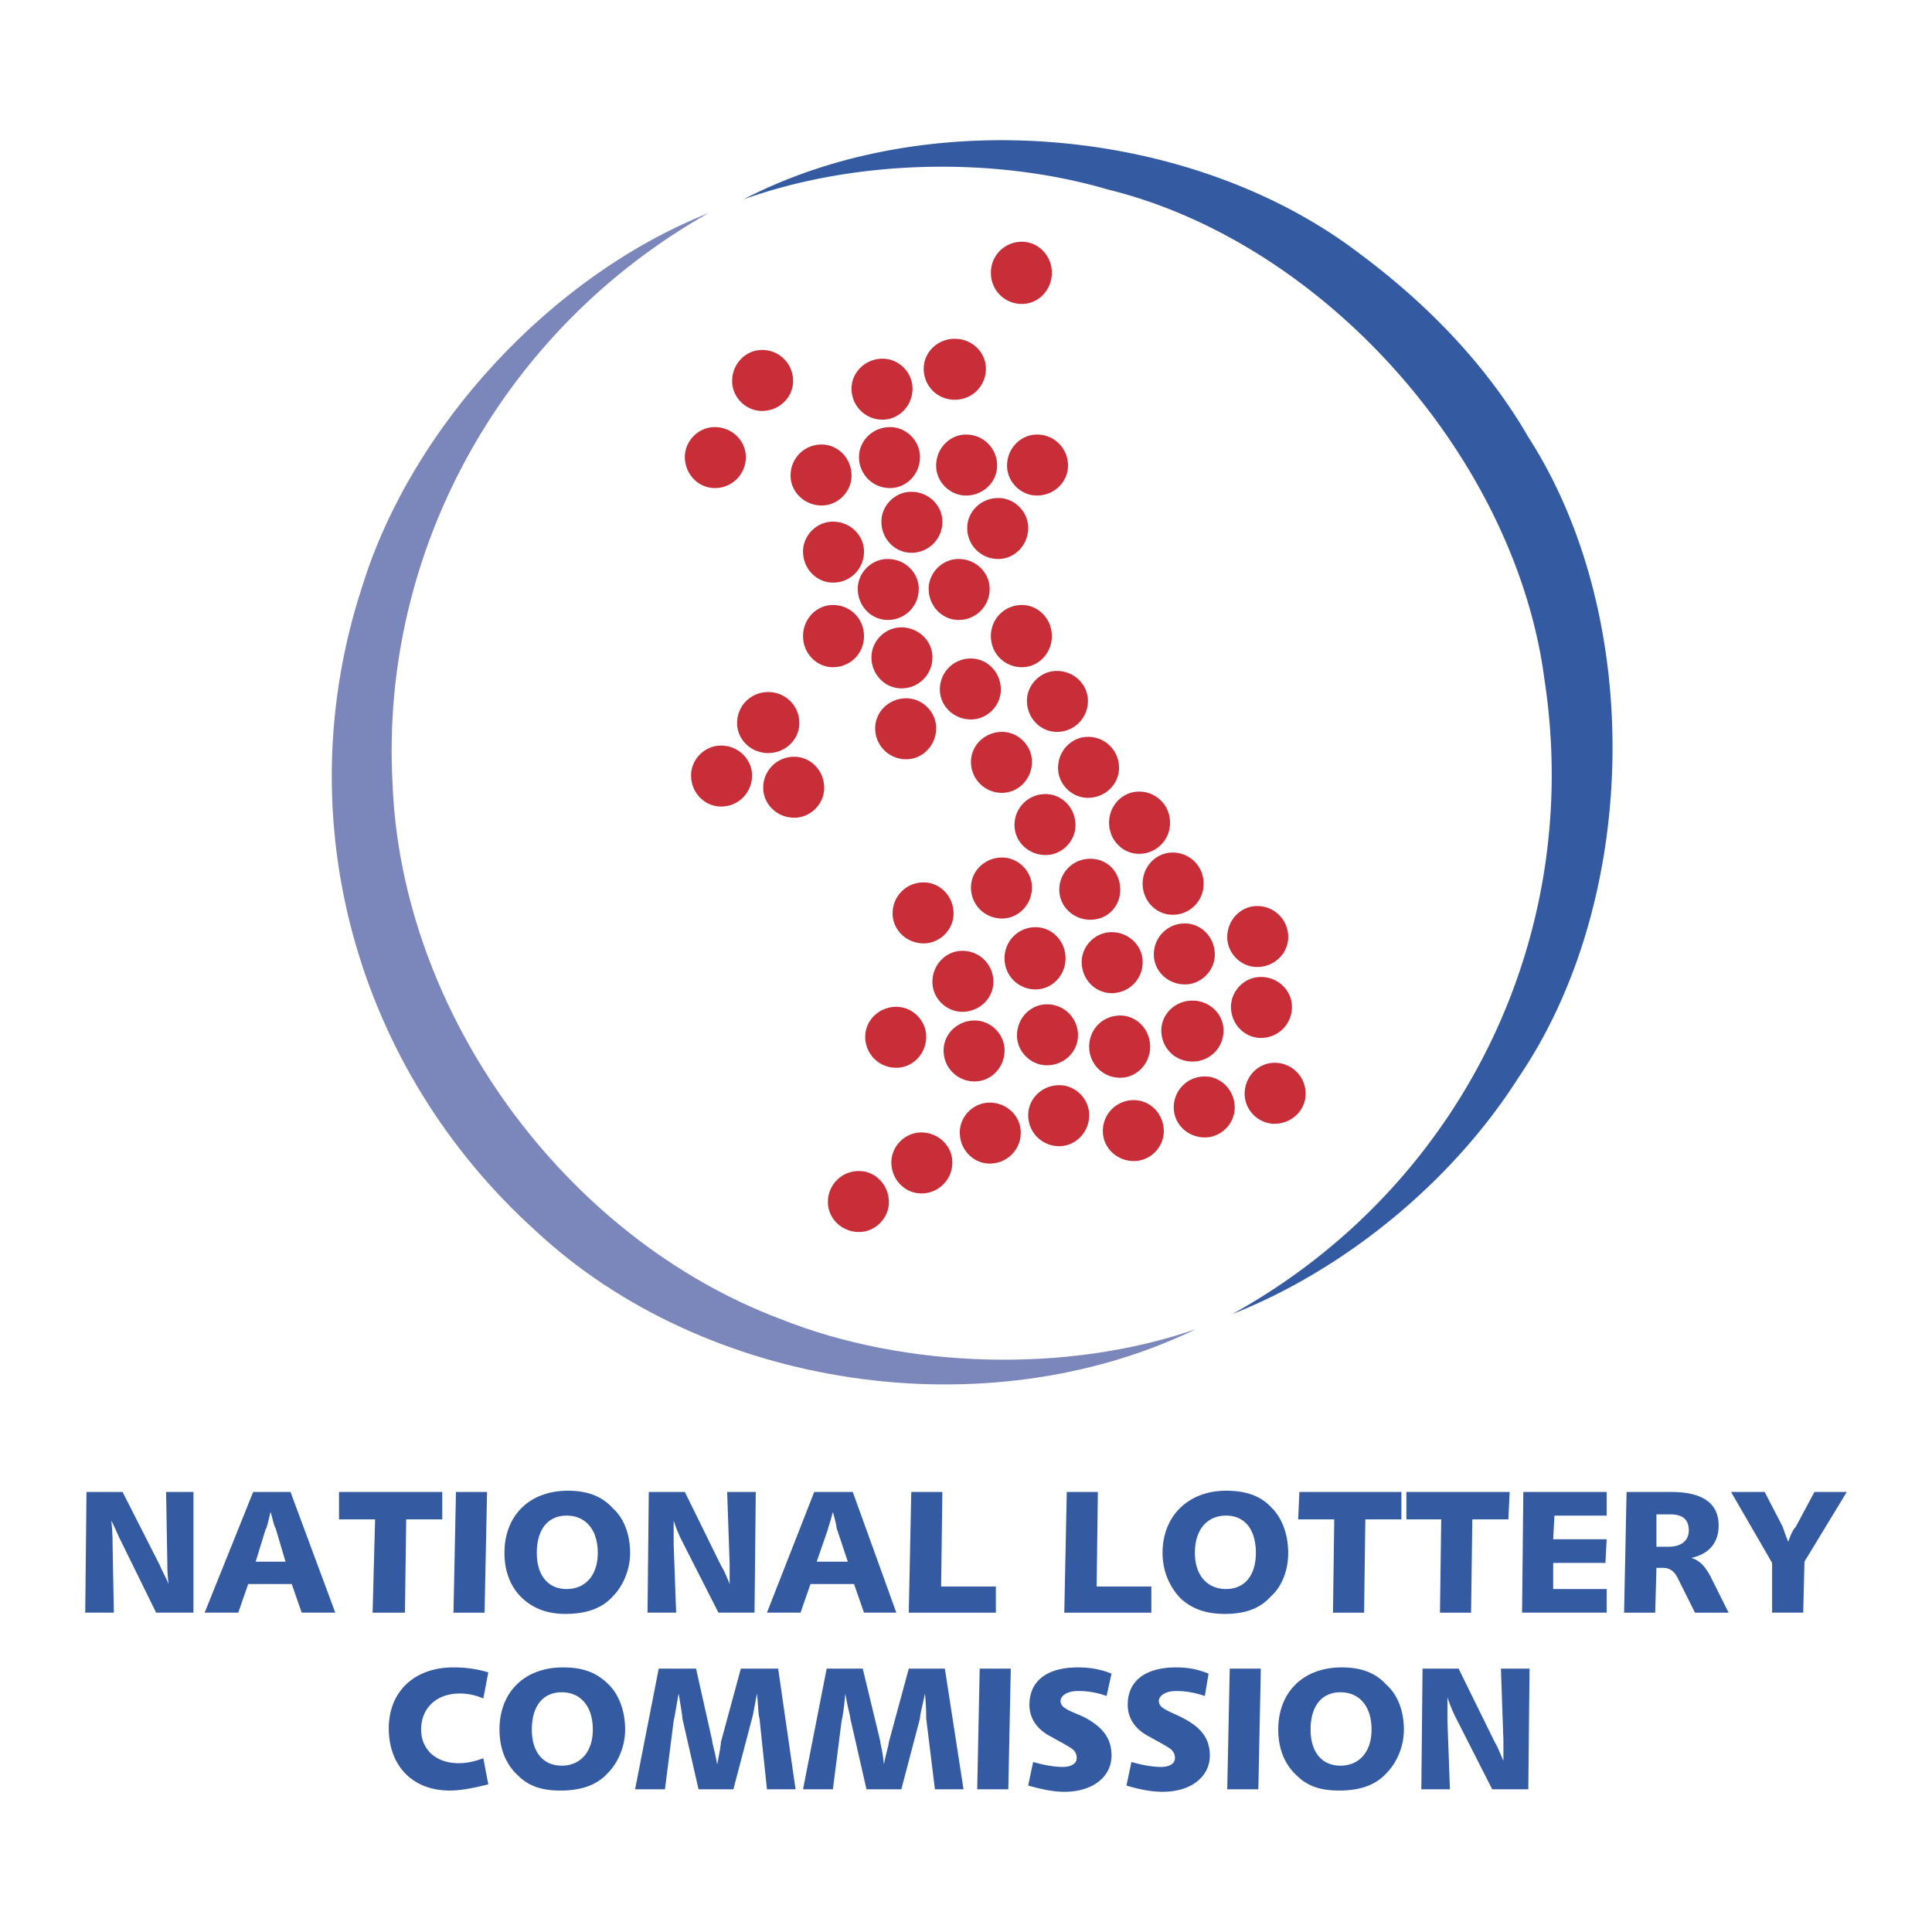 <svg xmlns="http://www.w3.org/2000/svg" width="2500" height="2500" viewBox="0 0 192.756 192.756"><g fill-rule="evenodd" clip-rule="evenodd"><path fill="#fff" d="M0 0h192.756v192.756H0V0z"/><path d="M101.963 24.119c-1.738 0-3.102 1.365-3.102 3.103s1.363 3.103 3.102 3.103c1.613 0 2.979-1.365 2.979-3.103s-1.366-3.103-2.979-3.103zM76.023 34.917c-1.613 0-2.979 1.366-2.979 3.104 0 1.613 1.365 2.979 2.979 2.979 1.738 0 3.103-1.365 3.103-2.979a3.073 3.073 0 0 0-3.103-3.104zM71.307 42.612c-1.613 0-2.979 1.366-2.979 2.979 0 1.738 1.366 3.103 2.979 3.103a3.072 3.072 0 0 0 3.103-3.103c0-1.613-1.366-2.979-3.103-2.979zM88.062 35.786c-1.737 0-3.103 1.365-3.103 2.979a3.073 3.073 0 0 0 3.103 3.103c1.614 0 2.979-1.365 2.979-3.103 0-1.614-1.365-2.979-2.979-2.979zM95.261 33.8c-1.738 0-3.103 1.365-3.103 2.979 0 1.737 1.365 3.103 3.103 3.103s3.103-1.365 3.103-3.103c-.001-1.614-1.365-2.979-3.103-2.979zM103.453 43.357c-1.613 0-2.979 1.365-2.979 3.103 0 1.614 1.365 2.979 2.979 2.979 1.736 0 3.102-1.365 3.102-2.979a3.073 3.073 0 0 0-3.102-3.103zM96.378 43.357c-1.613 0-2.979 1.365-2.979 3.103 0 1.614 1.365 2.979 2.979 2.979 1.737 0 3.103-1.365 3.103-2.979a3.074 3.074 0 0 0-3.103-3.103zM88.807 42.612c-1.738 0-3.103 1.366-3.103 2.979a3.072 3.072 0 0 0 3.103 3.103c1.613 0 2.979-1.365 2.979-3.103 0-1.613-1.366-2.979-2.979-2.979zM81.98 44.35a3.072 3.072 0 0 0-3.103 3.103c0 1.613 1.365 2.979 3.103 2.979 1.614 0 2.979-1.365 2.979-2.979 0-1.738-1.365-3.103-2.979-3.103zM83.098 52.045c-1.614 0-2.979 1.365-2.979 2.979 0 1.738 1.365 3.103 2.979 3.103a3.072 3.072 0 0 0 3.103-3.103c0-1.614-1.366-2.979-3.103-2.979zM83.098 60.361c-1.614 0-2.979 1.365-2.979 3.103s1.365 3.103 2.979 3.103c1.738 0 3.103-1.366 3.103-3.103s-1.366-3.103-3.103-3.103zM88.559 55.769c-1.614 0-2.979 1.365-2.979 2.979 0 1.738 1.365 3.103 2.979 3.103a3.072 3.072 0 0 0 3.103-3.103c0-1.615-1.366-2.979-3.103-2.979zM90.917 49.066c-1.613 0-2.979 1.365-2.979 2.979 0 1.738 1.365 3.103 2.979 3.103a3.073 3.073 0 0 0 3.104-3.103c-.001-1.614-1.367-2.979-3.104-2.979zM99.605 49.687c-1.738 0-3.103 1.365-3.103 2.979a3.073 3.073 0 0 0 3.103 3.103c1.613 0 2.979-1.366 2.979-3.103 0-1.614-1.365-2.979-2.979-2.979zM95.633 55.769c-1.613 0-2.979 1.365-2.979 2.979 0 1.738 1.366 3.103 2.979 3.103a3.072 3.072 0 0 0 3.103-3.103c0-1.615-1.365-2.979-3.103-2.979zM89.924 62.594c-1.614 0-2.979 1.366-2.979 2.979 0 1.737 1.366 3.103 2.979 3.103a3.073 3.073 0 0 0 3.103-3.103c0-1.613-1.365-2.979-3.103-2.979zM90.42 69.669c-1.737 0-3.103 1.365-3.103 2.979a3.072 3.072 0 0 0 3.103 3.103c1.613 0 2.979-1.365 2.979-3.103 0-1.613-1.365-2.979-2.979-2.979zM76.644 69.049a3.072 3.072 0 0 0-3.103 3.103c0 1.614 1.365 2.979 3.103 2.979s3.103-1.365 3.103-2.979a3.073 3.073 0 0 0-3.103-3.103zM71.927 74.386c-1.613 0-2.979 1.365-2.979 2.979 0 1.738 1.366 3.103 2.979 3.103a3.073 3.073 0 0 0 3.103-3.103c0-1.614-1.365-2.979-3.103-2.979zM79.25 75.502a3.073 3.073 0 0 0-3.103 3.104c0 1.613 1.365 2.979 3.103 2.979 1.613 0 2.979-1.365 2.979-2.979 0-1.738-1.366-3.104-2.979-3.104zM101.963 60.361c-1.738 0-3.102 1.365-3.102 3.103s1.363 3.103 3.102 3.103c1.613 0 2.979-1.366 2.979-3.103s-1.366-3.103-2.979-3.103zM96.875 65.698a3.072 3.072 0 0 0-3.103 3.103c0 1.614 1.365 2.979 3.103 2.979 1.614 0 2.979-1.365 2.979-2.979 0-1.738-1.366-3.103-2.979-3.103zM105.439 66.938c-1.615 0-2.98 1.366-2.98 2.979 0 1.738 1.365 3.103 2.98 3.103a3.073 3.073 0 0 0 3.102-3.103c0-1.613-1.365-2.979-3.102-2.979zM99.979 73.02c-1.738 0-3.104 1.366-3.104 2.979a3.074 3.074 0 0 0 3.104 3.103c1.613 0 2.979-1.365 2.979-3.103-.001-1.613-1.366-2.979-2.979-2.979zM108.541 73.517c-1.613 0-2.979 1.365-2.979 3.103 0 1.614 1.365 2.979 2.979 2.979 1.738 0 3.104-1.365 3.104-2.979a3.073 3.073 0 0 0-3.104-3.103zM104.322 79.226a3.073 3.073 0 0 0-3.104 3.103c0 1.613 1.365 2.979 3.104 2.979 1.613 0 2.979-1.366 2.979-2.979 0-1.738-1.365-3.103-2.979-3.103zM113.631 78.978c-1.613 0-2.979 1.365-2.979 3.103 0 1.738 1.365 3.104 2.979 3.104a3.074 3.074 0 0 0 3.102-3.104 3.073 3.073 0 0 0-3.102-3.103zM92.158 88.039a3.072 3.072 0 0 0-3.103 3.103c0 1.614 1.365 2.979 3.103 2.979 1.613 0 2.979-1.365 2.979-2.979 0-1.738-1.366-3.103-2.979-3.103zM99.979 85.556c-1.738 0-3.104 1.365-3.104 2.979a3.073 3.073 0 0 0 3.104 3.103c1.613 0 2.979-1.365 2.979-3.103-.001-1.614-1.366-2.979-2.979-2.979zM108.789 85.68a3.073 3.073 0 0 0-3.102 3.103c0 1.614 1.365 2.979 3.102 2.979 1.738 0 2.979-1.365 2.979-2.979 0-1.738-1.241-3.103-2.979-3.103zM116.98 85.06c-1.613 0-2.979 1.365-2.979 3.103 0 1.737 1.365 3.103 2.979 3.103a3.074 3.074 0 0 0 3.104-3.103 3.073 3.073 0 0 0-3.104-3.103zM125.422 90.397c-1.613 0-2.979 1.365-2.979 3.103 0 1.613 1.365 2.979 2.979 2.979 1.736 0 3.102-1.366 3.102-2.979a3.073 3.073 0 0 0-3.102-3.103zM118.223 92.134a3.073 3.073 0 0 0-3.104 3.103c0 1.614 1.365 2.979 3.104 2.979 1.613 0 2.979-1.365 2.979-2.979-.001-1.737-1.366-3.103-2.979-3.103zM110.9 93.003c-1.613 0-2.98 1.365-2.98 2.979 0 1.737 1.367 3.102 2.98 3.102a3.073 3.073 0 0 0 3.102-3.102c0-1.614-1.365-2.979-3.102-2.979zM103.328 92.506a3.075 3.075 0 0 0-3.104 3.103 3.075 3.075 0 0 0 3.104 3.104c1.613 0 2.979-1.365 2.979-3.104 0-1.737-1.366-3.103-2.979-3.103zM96.005 94.865c-1.613 0-2.979 1.366-2.979 3.104 0 1.613 1.365 2.979 2.979 2.979 1.739 0 3.104-1.365 3.104-2.979a3.073 3.073 0 0 0-3.104-3.104zM89.427 100.449c-1.737 0-3.103 1.365-3.103 2.98a3.073 3.073 0 0 0 3.103 3.102c1.614 0 2.979-1.365 2.979-3.102 0-1.615-1.365-2.98-2.979-2.98zM97.246 101.814c-1.737 0-3.102 1.365-3.102 2.98a3.073 3.073 0 0 0 3.102 3.102c1.615 0 2.979-1.365 2.979-3.102 0-1.614-1.364-2.98-2.979-2.98zM104.445 100.201c-1.613 0-2.979 1.365-2.979 3.104 0 1.613 1.365 2.979 2.979 2.979 1.738 0 3.104-1.365 3.104-2.979a3.073 3.073 0 0 0-3.104-3.104zM111.768 101.318c-1.736 0-3.102 1.365-3.102 3.104s1.365 3.104 3.102 3.104c1.615 0 2.98-1.365 2.98-3.104s-1.365-3.104-2.98-3.104zM118.967 99.83c-1.738 0-3.102 1.365-3.102 2.979 0 1.738 1.363 3.102 3.102 3.102s3.104-1.363 3.104-3.102c-.001-1.614-1.366-2.979-3.104-2.979zM125.793 97.471c-1.613 0-2.979 1.365-2.979 2.979 0 1.738 1.365 3.104 2.979 3.104a3.074 3.074 0 0 0 3.104-3.104c-.001-1.614-1.366-2.979-3.104-2.979zM127.158 106.035c-1.613 0-2.979 1.365-2.979 3.104 0 1.613 1.365 2.979 2.979 2.979 1.738 0 3.104-1.365 3.104-2.979a3.074 3.074 0 0 0-3.104-3.104zM120.209 107.4a3.074 3.074 0 0 0-3.104 3.104c0 1.613 1.365 2.979 3.104 2.979 1.613 0 2.979-1.365 2.979-2.979 0-1.738-1.366-3.104-2.979-3.104zM113.133 109.76a3.071 3.071 0 0 0-3.102 3.102c0 1.613 1.365 2.979 3.102 2.979 1.615 0 2.98-1.365 2.98-2.979 0-1.739-1.365-3.102-2.98-3.102zM105.688 108.27c-1.738 0-3.104 1.365-3.104 2.979a3.074 3.074 0 0 0 3.104 3.104c1.613 0 2.979-1.365 2.979-3.104-.001-1.614-1.366-2.979-2.979-2.979zM98.736 110.008c-1.613 0-2.979 1.365-2.979 2.979 0 1.736 1.366 3.102 2.979 3.102a3.073 3.073 0 0 0 3.104-3.102c0-1.614-1.365-2.979-3.104-2.979zM91.91 112.986c-1.613 0-2.979 1.365-2.979 2.979 0 1.736 1.365 3.104 2.979 3.104a3.075 3.075 0 0 0 3.104-3.104c-.001-1.613-1.367-2.979-3.104-2.979zM85.704 116.834a3.072 3.072 0 0 0-3.103 3.102c0 1.615 1.365 2.979 3.103 2.979 1.614 0 2.979-1.363 2.979-2.979 0-1.737-1.365-3.102-2.979-3.102z" fill="#c82e37"/><path d="M12.228 148.855l3.723 7.322c.249.621.621 1.242.869 1.861-.124-.992-.124-1.613-.124-1.984l-.125-7.199h2.731v12.039h-3.724l-3.6-7.322c-.248-.498-.496-1.117-.869-1.863.125 1.242.125 1.986.125 2.359l.124 6.826H8.504l.125-12.039h3.599zM28.983 148.855l4.468 12.039H30.1l-.993-2.855h-4.344l-.993 2.855h-3.351l4.84-12.039h3.724zm-2.482 3.723l-.993 3.229h2.979l-.993-3.352c-.124-.125-.248-.746-.497-1.613-.248.992-.372 1.613-.496 1.736zM44.125 148.855v2.731h-3.599l-.124 9.309h-3.227l.248-9.309h-3.599v-2.731h10.301zM48.593 148.855l-.248 12.04h-3.102l.248-12.04h3.102zM61.129 150.469c1.117.992 1.737 2.605 1.737 4.469 0 1.736-.745 3.35-1.737 4.344-1.117 1.24-2.731 1.738-4.717 1.738-1.737 0-3.103-.498-4.22-1.49-1.241-1.117-1.862-2.73-1.862-4.592 0-3.725 2.482-6.207 6.33-6.207 1.863-.001 3.352.498 4.469 1.738zm-7.571 4.469c0 2.234 1.117 3.6 2.979 3.6s3.103-1.365 3.103-3.6c0-2.359-1.241-3.725-3.103-3.725s-2.979 1.365-2.979 3.725zM68.328 148.855l3.6 7.322c.373.621.621 1.242.869 1.861v-1.984l-.248-7.199h2.854l-.124 12.039H71.68l-3.724-7.322a14.483 14.483 0 0 1-.745-1.863v2.359l.248 6.826h-2.854l.124-12.039h3.599zM85.083 148.855l4.344 12.039H86.2l-.993-2.855h-4.344l-.993 2.855h-3.35l4.716-12.039h3.847zm-2.482 3.723l-1.117 3.229h3.103l-1.117-3.352c0-.125-.125-.746-.373-1.613-.248.992-.496 1.613-.496 1.736zM94.02 148.855l-.124 9.432h5.461v2.608h-8.689l.249-12.04h3.103zM109.535 148.855l-.125 9.432h5.461v2.608h-8.687l.248-12.04h3.103zM126.91 150.469c.994.992 1.613 2.605 1.613 4.469 0 1.736-.619 3.35-1.736 4.344-1.117 1.24-2.607 1.738-4.594 1.738-1.861 0-3.227-.498-4.344-1.49-1.117-1.117-1.861-2.73-1.861-4.592 0-3.725 2.607-6.207 6.33-6.207 1.987-.001 3.475.498 4.592 1.738zm-7.695 4.469c0 2.234 1.242 3.6 3.104 3.6s2.979-1.365 2.979-3.6c0-2.359-1.117-3.725-2.979-3.725s-3.104 1.365-3.104 3.725zM139.818 148.855v2.731h-3.599l-.123 9.309h-3.104l.125-9.309h-3.599l.123-2.731h10.177zM150.617 148.855l-.125 2.731h-3.599l-.123 9.309h-3.104l.125-9.309h-3.477v-2.731h10.303zM160.297 148.855v2.358h-5.211l-.125 2.359h5.336l-.123 2.358h-5.213v2.607h5.336v2.358h-8.44l.125-12.04h8.315zM166.752 148.855c3.104 0 4.717 1.117 4.717 3.352 0 1.736-.994 2.854-2.73 3.227.867.248 1.365.869 1.861 1.738l1.861 3.723h-3.352l-1.736-3.475c-.373-.746-.869-.994-1.49-.994h-.621l-.123 4.469h-3.104l.248-12.039h4.469v-.001zm-1.49 5.461h1.242c1.24 0 1.986-.621 1.986-1.613 0-1.117-.621-1.613-1.863-1.613h-1.365v3.226zM177.799 152.207c.123.248.248.744.619 1.613.25-.746.498-1.242.746-1.49l1.861-3.475h3.227l-4.221 6.951-.123 5.088h-3.104v-4.965l-4.096-7.074h3.352l1.739 3.352zM48.221 169.459a5.747 5.747 0 0 0-2.358-.496c-2.358 0-3.848 1.488-3.848 3.598 0 1.986 1.49 3.352 3.724 3.352.745 0 1.489-.123 2.482-.496l.496 2.607c-1.489.371-2.73.619-3.847.619-3.724 0-6.082-2.482-6.082-6.205 0-3.6 2.482-6.082 6.455-6.082 1.117 0 2.234.125 3.475.496l-.497 2.607zM60.757 168.094c.993.992 1.613 2.605 1.613 4.467 0 1.738-.745 3.352-1.738 4.346-1.117 1.24-2.73 1.736-4.716 1.736-1.738 0-3.103-.371-4.22-1.488-1.241-1.117-1.862-2.73-1.862-4.594 0-3.723 2.482-6.205 6.33-6.205 1.986-.001 3.352.496 4.593 1.738zm-7.695 4.467c0 2.234 1.117 3.6 2.979 3.6s3.103-1.365 3.103-3.6c0-2.357-1.241-3.723-3.103-3.723s-2.979 1.365-2.979 3.723zM69.445 166.48l1.613 7.197c0 .248.249.994.497 2.359.249-1.242.373-1.986.373-2.234l1.986-7.322h3.723l1.738 12.039H76.52l-.745-7.074c-.124-.373-.124-1.242-.248-2.482-.249 1.24-.373 2.109-.497 2.482l-1.861 7.074h-3.475l-1.614-7.074c0-.25-.124-.994-.372-2.482-.249 1.365-.373 2.232-.497 2.73l-.869 6.826h-2.979l2.358-12.039h3.724zM86.076 166.48l1.738 7.197c0 .248.248.994.373 2.359.248-1.242.497-1.986.497-2.234l1.985-7.322h3.6l1.861 12.039h-2.854l-.869-7.074c0-.373 0-1.242-.124-2.482-.249 1.24-.497 2.109-.497 2.482l-1.861 7.074h-3.476l-1.613-7.074c0-.25-.249-.994-.497-2.482-.125 1.365-.248 2.232-.373 2.73l-.869 6.826h-2.979l2.358-12.039h3.6zM100.846 166.48l-.248 12.04h-3.102l.248-12.04h3.102zM110.402 169.211a8.122 8.122 0 0 0-2.854-.498c-1.117 0-1.738.498-1.738.994 0 .744.994.992 2.359 1.613 1.861.992 2.73 2.109 2.73 3.848 0 1.986-1.738 3.6-4.717 3.6-1.117 0-2.234-.248-3.6-.621l.496-2.357c1.242.371 2.234.496 2.979.496.869 0 1.365-.373 1.365-.869 0-.373-.123-.621-.371-.869-.498-.373-1.242-.744-2.111-1.24-1.488-.746-2.232-1.861-2.232-3.229 0-2.357 1.736-3.723 4.84-3.723.992 0 2.109.125 3.352.621l-.498 2.234zM120.209 169.211c-1.117-.373-1.986-.498-2.855-.498-1.117 0-1.738.498-1.738.994 0 .744.994.992 2.234 1.613 1.986.992 2.855 2.109 2.855 3.848 0 1.986-1.738 3.6-4.717 3.6-1.117 0-2.357-.248-3.6-.621l.496-2.357c1.242.371 2.234.496 2.98.496.867 0 1.363-.373 1.363-.869 0-.373-.123-.621-.371-.869-.496-.373-1.242-.744-2.109-1.24-1.49-.746-2.234-1.861-2.234-3.229 0-2.357 1.736-3.723 4.84-3.723.992 0 1.986.125 3.227.621l-.371 2.234zM125.793 166.48l-.248 12.04h-3.102l.248-12.04h3.102zM138.33 168.094c1.117.992 1.736 2.605 1.736 4.467 0 1.738-.744 3.352-1.736 4.346-1.117 1.24-2.73 1.736-4.717 1.736-1.738 0-3.104-.371-4.221-1.488-1.24-1.117-1.861-2.73-1.861-4.594 0-3.723 2.482-6.205 6.33-6.205 1.862-.001 3.352.496 4.469 1.738zm-7.572 4.467c0 2.234 1.117 3.6 2.979 3.6 1.863 0 3.104-1.365 3.104-3.6 0-2.357-1.24-3.723-3.104-3.723-1.862 0-2.979 1.365-2.979 3.723zM145.527 166.48l3.6 7.322c.373.621.621 1.365.869 1.861v-1.986l-.248-7.197h2.854l-.123 12.039h-3.6l-3.723-7.324a14.726 14.726 0 0 1-.746-1.861v2.359l.25 6.826h-2.855l.123-12.039h3.599zM152.479 43.605c11.666 18.121 11.047 46.295-.992 63.92-6.703 10.549-17.502 19.238-28.547 23.582 22.465-12.412 35.125-37.236 31.152-63.3-2.855-21.968-21.844-43.564-43.564-48.901-11.418-3.351-25.32-2.979-36.366.993 18.618-9.681 45.054-7.199 61.562 5.461 6.825 5.089 12.659 11.17 16.755 18.245z" fill="#345aa2"/><path d="M39.161 78.109c.869 23.086 17.252 45.426 38.724 53.495 12.412 4.965 28.67 5.461 41.455.992-20.977 10.178-49.026 5.959-65.906-9.805-17.873-16.135-24.947-41.083-17.252-64.417 4.965-15.887 18.866-30.905 34.504-37.11C50.207 32.807 37.919 54.9 39.161 78.109z" fill="#7b87bb"/></g></svg>